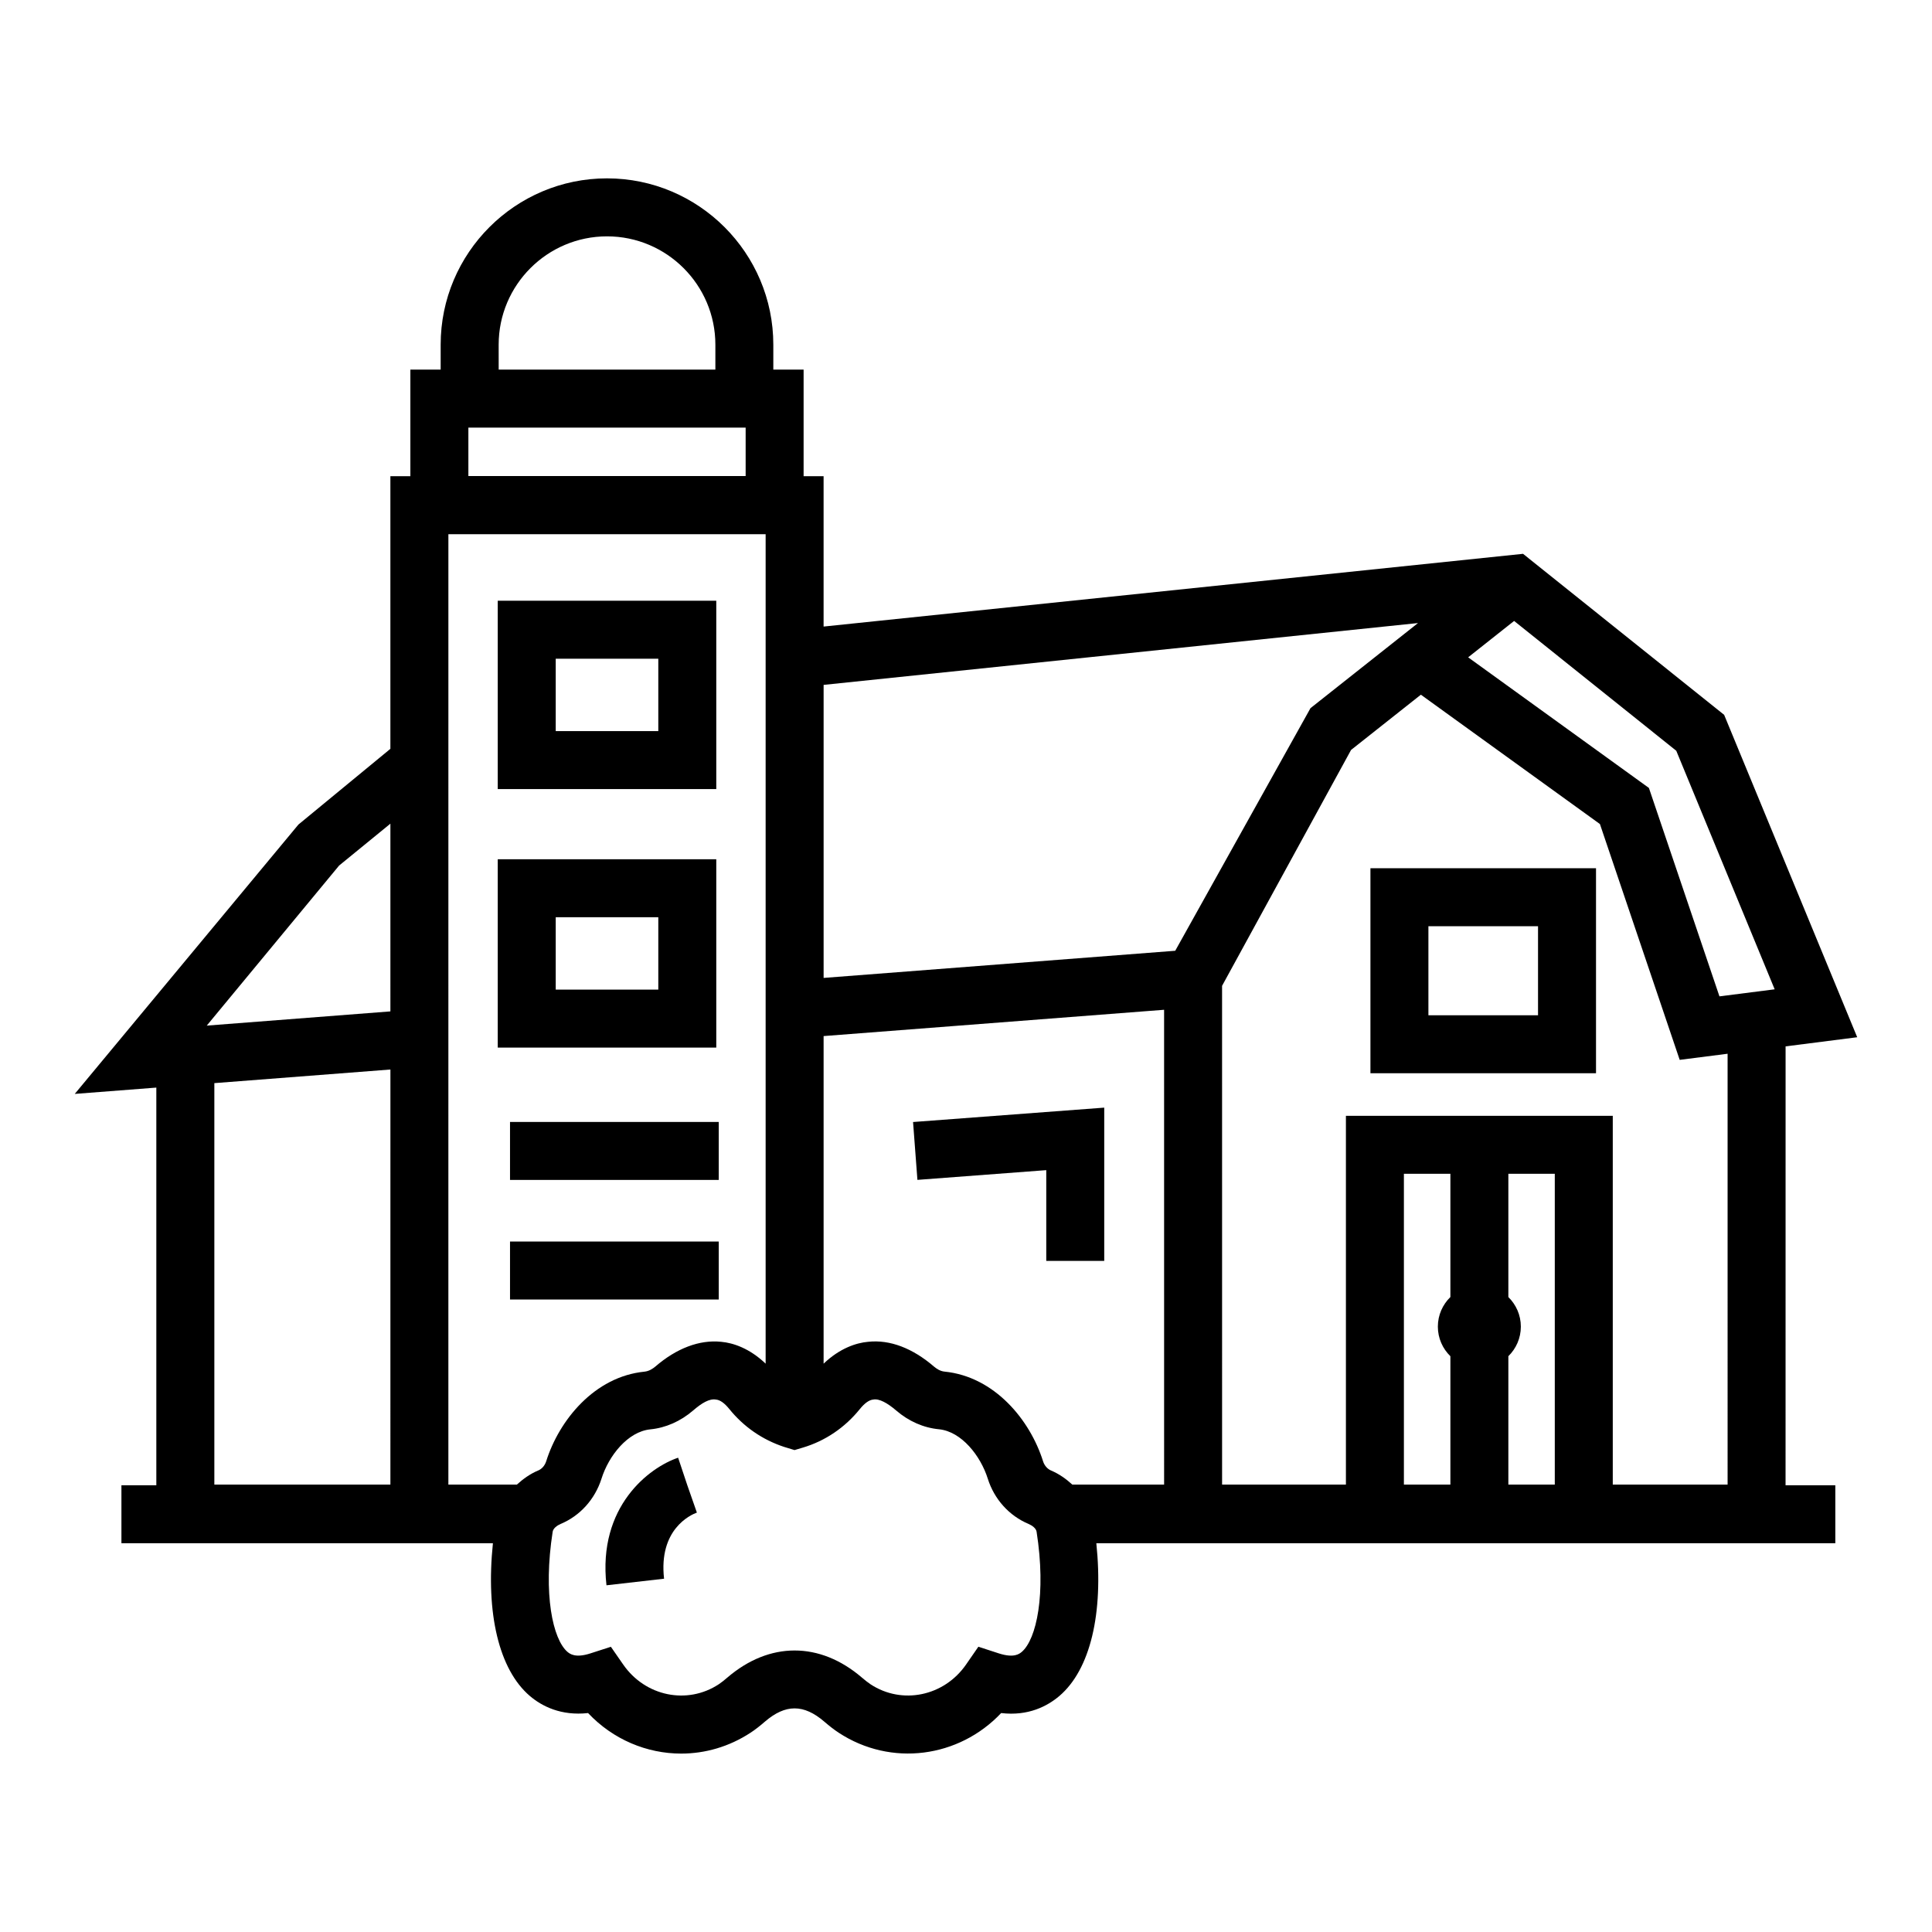 <?xml version="1.0" encoding="UTF-8"?>
<!-- The Best Svg Icon site in the world: iconSvg.co, Visit us! https://iconsvg.co -->
<svg fill="#000000" width="800px" height="800px" version="1.1" viewBox="144 144 512 512" xmlns="http://www.w3.org/2000/svg">
 <g>
  <path d="m617.2 421.3 18.98-2.422-35.262-85.434-53.297-42.676-185.36 19.277v-39.844h-5.297v-28.254h-8.027v-6.602c0-24.301-19.777-44.078-44.078-44.078s-44.078 19.777-44.078 44.078v6.602h-8.027v28.254h-5.297v72.246l-24.367 20.066-59.277 71.383 21.617-1.672v105.39h-9.25v15.363h98.449c-1.926 18.543 1.586 33.48 9.801 40.484 3.168 2.688 8.238 5.312 15.418 4.516 6.602 7.008 15.574 10.742 24.676 10.742 6.309 0 12.688-1.801 18.383-5.535 1.27-0.824 2.551-1.848 3.832-2.957 5.426-4.652 10.25-4.652 15.68 0 1.289 1.109 2.574 2.129 3.84 2.957 13.887 9.109 31.871 6.648 43.059-5.207 7.195 0.855 12.25-1.832 15.418-4.516 8.223-7.004 11.727-21.934 9.805-40.484h195.84v-15.363h-13.188zm-369.74 116.14h-46.656v-106.4l46.66-3.609zm0-125.41-48.668 3.766 35.074-42.414 13.594-11.102zm28.691-176.68c0-15.832 12.883-28.715 28.715-28.715s28.715 12.883 28.715 28.715v6.602h-57.426zm-8.027 21.969h73.48v12.836h-73.48zm18.484 276.38c-2.172 0.918-3.996 2.25-5.633 3.734h-18.152l0.004-251.86h84.074v219.81c-4.266-4.082-8.629-5.508-11.758-5.789-5.769-0.613-11.875 1.727-17.473 6.559-0.645 0.539-1.648 1.23-2.902 1.352-13.227 1.32-22.598 12.875-26.012 23.723-0.367 1.156-1.141 2.059-2.148 2.477zm128.16 48.078c-0.613 0.496-1.996 1.695-6.055 0.391l-5.434-1.77-3.258 4.711c-5.836 8.434-16.98 10.73-25.328 5.238-0.742-0.496-1.484-1.094-2.258-1.754-11.188-9.605-24.543-9.59-35.711 0-0.766 0.66-1.508 1.262-2.25 1.754-8.359 5.492-19.477 3.211-25.328-5.238l-3.258-4.695-5.434 1.754c-4.035 1.305-5.453 0.09-6.055-0.391-3.91-3.332-6.512-15.352-3.938-31.855 0.145-0.914 1.188-1.664 2.094-2.055 5.152-2.144 9.102-6.527 10.848-12.004 1.898-6.047 6.945-12.484 12.957-13.07 4.066-0.406 7.984-2.129 11.32-4.996 2.266-1.965 4.328-3.211 6.062-2.894 1.082 0.09 2.273 0.945 3.543 2.519 3.773 4.668 8.711 8.102 14.465 10.008l2.805 0.855 2.223-0.66c5.926-1.77 11.148-5.312 15.094-10.219 1.27-1.562 2.461-2.414 3.547-2.508 1.555-0.316 3.781 0.93 6.07 2.894 3.332 2.867 7.246 4.59 11.367 4.981 5.957 0.602 11.008 7.039 12.91 13.086 1.727 5.477 5.68 9.844 10.812 12.004 0.93 0.391 1.98 1.141 2.125 2.055 2.586 16.508-0.027 28.527-3.938 31.859zm37.73-44.34h-24.316c-1.637-1.488-3.461-2.816-5.637-3.734-0.988-0.422-1.77-1.32-2.129-2.461-3.414-10.863-12.785-22.418-26.109-23.754-1.156-0.105-2.16-0.797-2.797-1.336-5.598-4.816-11.613-7.203-17.48-6.559-3.129 0.277-7.492 1.707-11.766 5.789v-86.812l90.234-6.969 0.004 125.84zm-90.23-134.28v-77.656l157.52-16.387-28.492 22.551-35.848 64.297zm166.1 84.57c-2.039 1.996-3.32 4.762-3.32 7.844 0 3.078 1.281 5.848 3.32 7.84v34.02h-12.32v-82.363h12.32zm27.668 49.707h-12.305v-34.027c2.035-1.996 3.309-4.762 3.309-7.836s-1.273-5.84-3.309-7.836v-32.668h12.305zm45.797 0h-30.43v-97.73h-70.719v97.73h-32.816l-0.004-132.18 34.184-62.512 18.5-14.641 47.449 34.277 21.141 62.496 12.695-1.621zm-2.16-129.39-18.695-55.234-47.902-34.613 12.18-9.641 42.973 34.402 26.078 63.219z"/>
  <path d="m507.18 428.42h59.781v-54.328h-59.781zm15.363-38.961h29.051v23.598h-29.051z"/>
  <path d="m333.82 371.71h-57.914v49.914h57.914zm-15.363 34.547h-27.184v-19.184h27.184z"/>
  <path d="m333.82 303.2h-57.914v49.914h57.914zm-15.363 34.551h-27.184v-19.184h27.184z"/>
  <path d="m279.16 441.33h55.316v15.363h-55.316z"/>
  <path d="m279.16 473.02h55.316v15.363h-55.316z"/>
  <path d="m421.27 454.1v24.051h15.363v-40.617l-50.664 3.812 1.156 15.332z"/>
  <path d="m323.71 530.31c-7.606 2.551-21.367 12.875-18.988 33.809l15.262-1.742c-1.484-13.07 6.984-16.895 8.695-17.527l-2.535-7.246z"/>
 </g>
</svg>